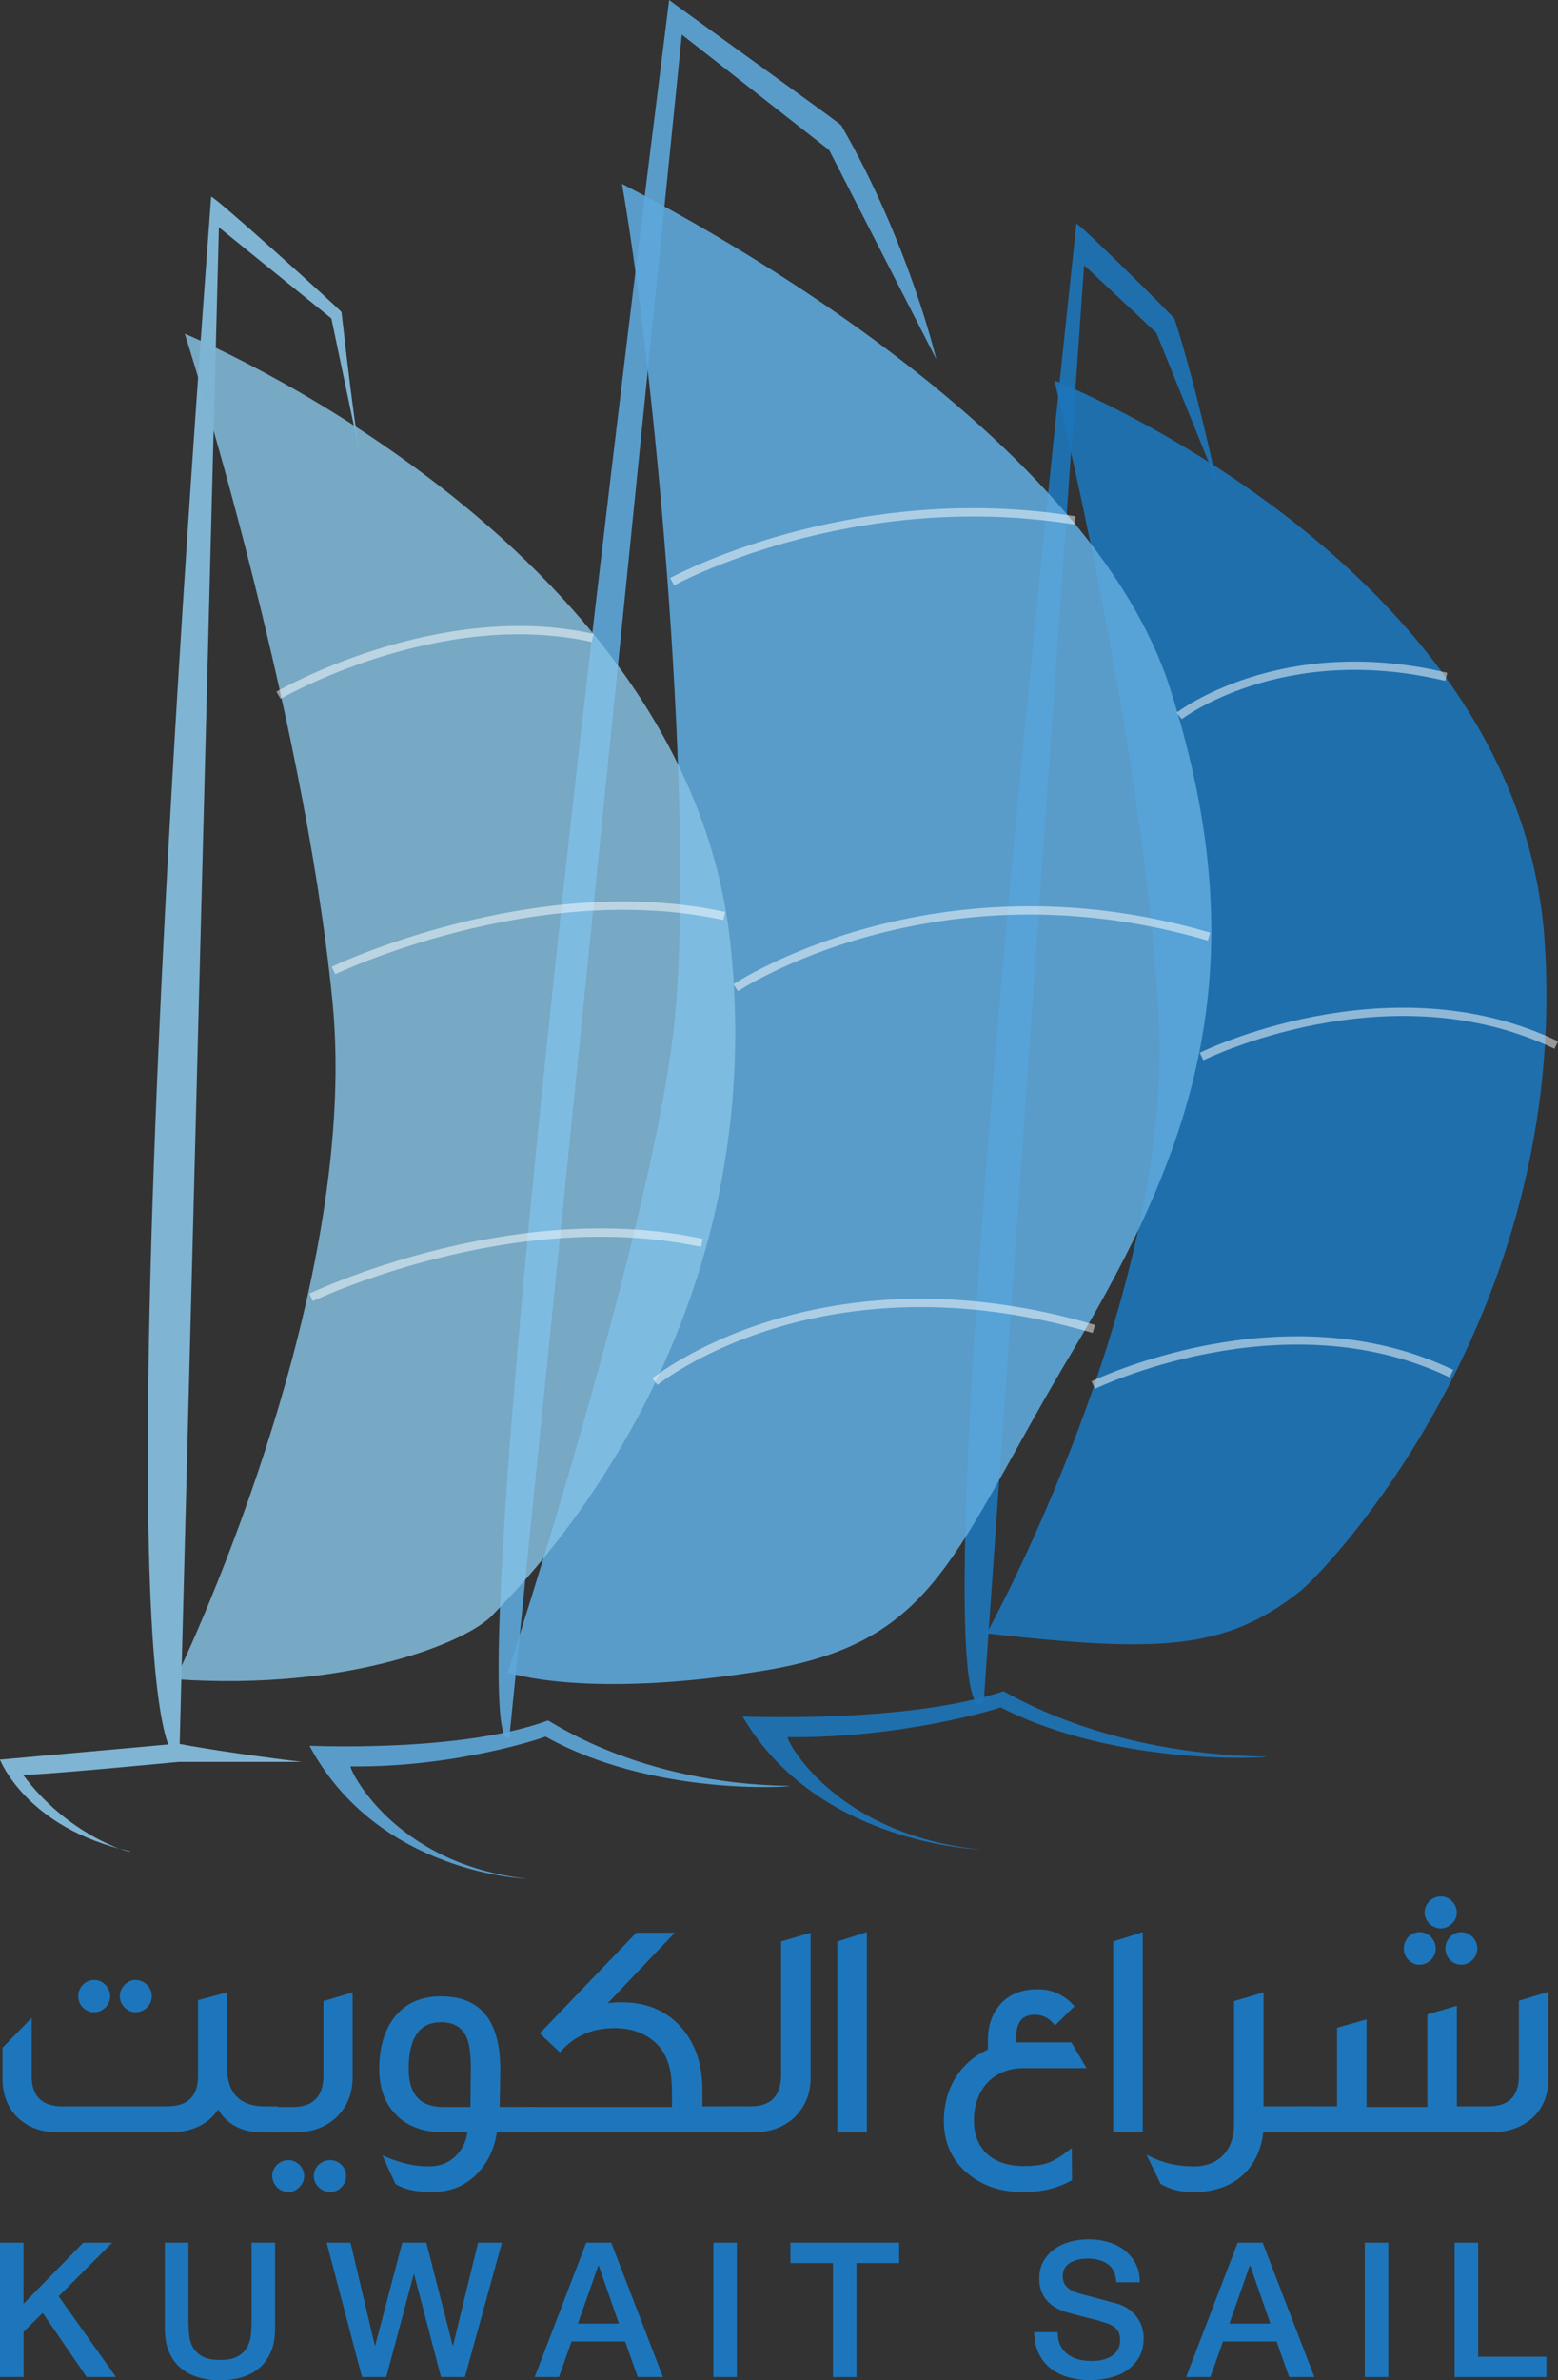 <?xml version="1.0" encoding="utf-8"?>
<!-- Generator: Adobe Illustrator 27.1.1, SVG Export Plug-In . SVG Version: 6.00 Build 0)  -->
<svg version="1.1" id="Layer_1" xmlns="http://www.w3.org/2000/svg" xmlns:xlink="http://www.w3.org/1999/xlink" x="0px" y="0px"
	 viewBox="0 0 277.31 423.33" style="enable-background:new 0 0 277.31 423.33;" xml:space="preserve">
<rect x="0" y="0" width="277.31" height="423.33" fill="#333333" stroke="none"/>
<style type="text/css">
	.st0{opacity:0.9;fill:#1D76BB;}
	.st1{opacity:0.9;fill:#5EA8DB;}
	.st2{opacity:0.9;}
	.st3{fill:#87C2E4;}
	.st4{opacity:0.9;fill:#87C2E4;}
	.st5{opacity:0.5;fill:none;stroke:#FFFFFF;stroke-width:1.476;stroke-miterlimit:10;}
	.st6{fill:#1D76BB;}
</style>
<g>
	<path id="XMLID_00000157281221139132946620000009141931247344663962_" class="st0" d="M175.11,302.43c0,0-14.58,26.41,16.48-262.63
		c0.22-0.39,17.34,16.51,17.48,16.94c3.88,12.03,7.48,28.95,7.48,28.95l-10.74-26.5l-12.85-12.03L175.11,302.43z"/>
	<path id="XMLID_00000033335594669357355950000000100268571098163841_" class="st0" d="M175.62,290.5c0,0,33.35-60.34,30.6-109.74
		s-18.56-113.1-18.56-113.1s82.61,32.5,87.25,99.46s-38.95,112.4-43.75,116.1C218.05,293.36,206.69,294.05,175.62,290.5z"/>
	<g>
		<path id="XMLID_00000110453543070729538000000001388580448052624059_" class="st1" d="M90.67,308.86c0,0-12.95,19.99,28.43-308.86
			c0.25,0.27,30.42,21.92,30.62,22.28c12.03,20.81,16.93,41.61,16.93,41.61l-19.06-37.19L121.36,6.16L90.67,308.86z"/>
		<path id="XMLID_00000028299998955276228000000014522183518904026266_" class="st1" d="M90.36,297.44c0,0,26.41-80.84,29.78-116.67
			s-3.01-110.93-9.43-148.07c0.31,0.33,81.66,39.94,97.57,89.78s3.98,82.1-17.44,117.93s-23.81,51.59-54.77,56.69
			C104.23,302.33,90.36,297.44,90.36,297.44z"/>
		<path id="XMLID_00000023260744104200658550000006938284468688597679_" class="st1" d="M93.83,334.15c0,0-26.52-0.82-38.75-23.66
			c0.61,0,26.92,1.22,42.43-4.49c0.2-0.2,15.71,11.22,43.04,11.63c0.2,0.2-24.48,1.84-43.45-8.77c-0.41,0.2-15.91,5.51-34.68,5.3
			C62.01,314.37,69.96,331.5,93.83,334.15z"/>
	</g>
	<path id="XMLID_00000085966711445316812030000005223721714681953422_" class="st0" d="M174.54,328.95c0,0-28.98-0.82-42.36-23.66
		c0.67,0,29.43,1.22,46.38-4.49c0.22-0.2,17.17,11.22,47.04,11.63c0.22,0.2-26.75,1.84-47.49-8.77c-0.45,0.2-17.39,5.51-37.9,5.3
		C139.75,309.16,148.45,326.3,174.54,328.95z"/>
	<g class="st2">
		<path id="XMLID_00000116235113537028201030000007652275975690406583_" class="st3" d="M31.92,312.53c0,0-15.81,11.42,5.66-277.53
			c0.23-0.47,23.17,20.24,23.21,20.52c2.45,22.03,3.51,26.45,3.51,26.45l-5.32-25.33L38.96,40.43L31.92,312.53z"/>
		<path id="XMLID_00000104671621501691736170000016026327249880090773_" class="st3" d="M53.64,313.35c0,0-13.67-1.63-22.03-3.26
			c0.41,0-31.62,2.86-31.62,2.86s4.69,12.24,23.25,16.32c0,0.41-11.22-2.86-19.17-13.67c0.2,0.41,27.74-2.24,27.74-2.24H53.64z"/>
		<path id="XMLID_00000135682937584957393300000018090513782289002666_" class="st4" d="M31.21,298.66c0,0,33.16-67.98,27.96-120.6
			S32.89,59.36,32.89,59.36s89.09,36.65,97.05,107.94c7.95,71.29-38.02,115.39-42.31,119.98S62.42,300.8,31.21,298.66z"/>
	</g>
	<path id="XMLID_00000000934381228849917380000010413457909687489666_" class="st5" d="M49.57,123.65c0,0,28.15-16.32,55.89-10.2"/>
	<path id="XMLID_00000163768543144696791280000012142498836688113559_" class="st5" d="M119.63,103.46c0,0,31.62-17.34,71.7-10.91"
		/>
	<path id="XMLID_00000159434716206805011150000008802424576204264356_" class="st5" d="M209.89,127.32c0,0,18.15-13.97,47.53-6.94"
		/>
	<path id="XMLID_00000171697208744265845880000001595214391464132511_" class="st5" d="M213.87,187.9c0,0,33.15-16.42,63.13-2.04"/>
	<path id="XMLID_00000102507570018748808560000011556372834776048019_" class="st5" d="M194.59,246.34c0,0,33.76-16.42,63.74-2.04"
		/>
	<path id="XMLID_00000091700127754527577230000011892534553498928256_" class="st5" d="M130.95,175.66c0,0,35.29-23.46,84.24-9.08"
		/>
	<path id="XMLID_00000115476390577062712890000018382493017083637682_" class="st5" d="M116.57,245.73c0,0,29.17-23.76,78.12-9.38"
		/>
	<path id="XMLID_00000095321118053500652910000016842252480213941939_" class="st5" d="M59.36,172.6c0,0,35.59-17.03,69.55-9.69"/>
	<path id="XMLID_00000129175671757103642840000000956202389496563863_" class="st5" d="M55.38,230.74c0,0,35.59-17.03,69.55-9.69"/>
	<g id="XMLID_00000091709930615593429890000015709825554910708666_">
		<path id="XMLID_00000031182667178483124220000000563655899927283370_" class="st6" d="M49.44,379.26h-2.6
			c-3.7,0-6.41-1.38-8.01-4.09c-1.82,2.71-4.75,4.09-8.84,4.09H10.39c-5.97,0-9.94-3.81-9.94-9.5v-5.58l5.19-5.3v10.33
			c0,3.59,1.82,5.41,5.47,5.41h18.62c3.7,0,5.52-1.82,5.52-5.41v-13.48l5.14-1.38v13.15c0,4.75,2.27,7.13,6.79,7.13h2.26V379.26z
			 M19.61,355.01c0,1.6-1.33,2.87-2.87,2.87c-1.55,0-2.82-1.27-2.82-2.87c0-1.55,1.27-2.87,2.82-2.87
			C18.29,352.14,19.61,353.46,19.61,355.01z M27.02,355.01c0,1.6-1.33,2.87-2.87,2.87c-1.49,0-2.82-1.27-2.82-2.87
			c0-1.55,1.33-2.87,2.82-2.87C25.69,352.14,27.02,353.46,27.02,355.01z"/>
		<path id="XMLID_00000182496962188229554990000001799191702822442127_" class="st6" d="M62.76,369.48c0,2.82-0.94,5.19-2.82,7.02
			c-1.88,1.82-4.42,2.76-7.57,2.76h-4.25v-4.53h3.98c3.65,0,5.47-1.88,5.47-5.63v-13.2l5.19-1.55V369.48z M54.14,386.99
			c0,1.55-1.33,2.87-2.82,2.87c-1.55,0-2.87-1.33-2.87-2.87c0-1.55,1.33-2.82,2.87-2.82C52.81,384.18,54.14,385.45,54.14,386.99z
			 M61.6,386.99c0,1.55-1.27,2.87-2.82,2.87c-1.6,0-2.93-1.33-2.93-2.87c0-1.55,1.33-2.82,2.93-2.82
			C60.33,384.18,61.6,385.45,61.6,386.99z"/>
		<path id="XMLID_00000107568663160750275680000000625880405301310906_" class="st6" d="M94.96,379.26h-6.52
			c-0.5,3.04-1.66,5.47-3.59,7.4c-2.1,2.15-4.75,3.2-8.01,3.2c-2.82,0-4.97-0.5-6.46-1.44l-2.32-5.08c3.09,1.38,5.97,2.04,8.67,1.93
			c3.48-0.06,6.02-2.76,6.46-6.02h-4.31c-3.7-0.06-6.57-1.16-8.56-3.31c-1.88-1.99-2.82-4.64-2.82-7.96c0-3.65,0.83-6.57,2.43-8.84
			c1.93-2.71,4.81-4.09,8.56-4.09c7.02,0,10.55,4.31,10.55,12.93c0,1.71-0.06,3.98-0.11,6.74h6.02V379.26z M83.8,367.99
			c0-2.6-0.22-4.42-0.72-5.58c-0.77-1.82-2.32-2.76-4.59-2.76c-3.81,0-5.75,2.76-5.75,8.34c0,4.47,2.04,6.74,6.13,6.74h4.86
			L83.8,367.99z"/>
		<path id="XMLID_00000170239034543599808710000012042822579817519006_" class="st6" d="M131.75,379.26H93.64v-4.53h25.96
			c0.06-2.82-0.06-4.86-0.22-6.02c-0.39-2.26-1.27-4.09-2.65-5.36c-1.88-1.77-4.36-2.65-7.4-2.65c-3.98,0-7.18,1.44-9.67,4.31
			l-3.59-3.37l17.18-17.9h6.85l-11.93,12.54c0.83-0.11,1.6-0.17,2.43-0.17c4.14,0,7.51,1.27,10.11,3.87
			c2.49,2.54,3.92,5.86,4.25,9.94c0.06,1.16,0.11,2.71,0.06,4.7h6.74V379.26z"/>
		<path id="XMLID_00000005968992686259460700000014079270591519303088_" class="st6" d="M144.29,369.48c0,2.82-0.94,5.14-2.82,7.02
			c-1.88,1.82-4.42,2.76-7.57,2.76h-3.54v-4.64h3.26c3.59,0,5.41-1.88,5.41-5.63v-23.7l5.25-1.55V369.48z"/>
		<path id="XMLID_00000093141494054469845310000011364099656398026666_" class="st6" d="M154.29,379.26h-5.25v-33.97l5.25-1.66
			V379.26z"/>
		<path id="XMLID_00000159440078587033462350000003408115664829398433_" class="st6" d="M193.4,367.82h-5.63h-5.58
			c-5.47,0-8.84,3.87-8.84,9.34c0,5.08,3.37,8.07,8.84,8.07c1.71,0,3.04-0.17,3.98-0.44c1.27-0.39,2.82-1.33,4.59-2.76l0.06,5.69
			c-2.49,1.44-5.36,2.15-8.62,2.15c-4.14,0-7.51-1.16-10.22-3.54c-2.65-2.32-3.98-5.36-3.98-9.17c0-5.75,2.93-10.44,7.84-12.65
			v-1.82c0-2.49,0.77-4.59,2.26-6.3c1.55-1.71,3.76-2.6,6.57-2.6c2.6,0,4.81,0.99,6.57,3.04l-3.48,3.42
			c-0.88-1.27-2.1-1.93-3.59-1.93c-2.15,0-3.26,1.27-3.26,3.76v1.16h9.78L193.4,367.82z"/>
		<path id="XMLID_00000157301332563154950260000015821680052986738320_" class="st6" d="M203.4,379.26h-5.25v-33.97l5.25-1.66
			V379.26z"/>
		<path id="XMLID_00000119091149022720586670000005253949921193685420_" class="st6" d="M232.68,379.26h-7.84
			c-0.72,6.41-5.25,10.61-12.37,10.61c-2.38,0-4.31-0.5-5.91-1.49l-2.49-5.19c2.49,1.38,5.25,2.1,8.4,2.1
			c4.47,0,7.18-2.87,7.18-7.51v-21.88l5.25-1.55v20.27h7.79V379.26z"/>
		<path id="XMLID_00000052089163600206802880000014845908649105034938_" class="st6" d="M275.6,369.76c0,5.69-4.03,9.5-10.39,9.5
			h-33.75v-4.64h6.52v-13.98l5.25-1.49v15.58h10.83v-16.46l5.25-1.55v17.9h5.63c3.59,0,5.41-1.82,5.41-5.41v-13.37l5.25-1.6V369.76z
			 M255.55,346.56c0,1.55-1.33,2.87-2.87,2.87c-1.6,0-2.82-1.33-2.82-2.87c0-1.6,1.22-2.93,2.82-2.93
			C254.22,343.63,255.55,344.95,255.55,346.56z M259.3,340.15c0,1.49-1.33,2.82-2.87,2.82c-1.55,0-2.87-1.33-2.87-2.82
			c0-1.55,1.33-2.87,2.87-2.87C257.98,337.28,259.3,338.6,259.3,340.15z M262.95,346.56c0,1.55-1.33,2.87-2.87,2.87
			c-1.55,0-2.82-1.33-2.82-2.87c0-1.6,1.27-2.93,2.82-2.93C261.62,343.63,262.95,344.95,262.95,346.56z"/>
	</g>
	<g id="XMLID_00000118396413614039673940000008812615571433687730_">
		<path id="XMLID_00000077297829250116970520000012668504141034613163_" class="st6" d="M0,398.86h4.18v10.88l10.64-10.88h5.16
			l-9.54,9.54l10.21,14.36h-5.22L7.6,411.35l-3.41,3.38v8.03H0V398.86z"/>
		<path id="XMLID_00000146493053595092635860000011066114986209579187_" class="st6" d="M29.36,398.86h4.18v13.93
			c0,0.8,0.04,1.62,0.12,2.44c0.08,0.83,0.3,1.57,0.67,2.23c0.37,0.66,0.93,1.2,1.67,1.62c0.75,0.42,1.8,0.64,3.16,0.64
			c1.36,0,2.42-0.21,3.16-0.64c0.75-0.42,1.31-0.97,1.67-1.62c0.37-0.66,0.59-1.4,0.67-2.23c0.08-0.83,0.12-1.64,0.12-2.44v-13.93
			h4.18v15.3c0,1.54-0.23,2.88-0.7,4.02c-0.47,1.14-1.13,2.09-1.99,2.86c-0.86,0.77-1.89,1.34-3.1,1.72
			c-1.2,0.38-2.54,0.57-4.02,0.57c-1.47,0-2.81-0.19-4.02-0.57c-1.2-0.38-2.24-0.95-3.1-1.72c-0.86-0.77-1.52-1.72-1.99-2.86
			c-0.47-1.14-0.7-2.48-0.7-4.02V398.86z"/>
		<path id="XMLID_00000054977615235092111550000006701543784350747035_" class="st6" d="M58.14,398.86h4.25l4.32,18.28h0.07
			l4.82-18.28h4.28l4.69,18.28h0.07l4.45-18.28h4.25l-6.59,23.9H78.5l-4.79-18.28h-0.07l-4.89,18.28h-4.32L58.14,398.86z"/>
		<path id="XMLID_00000059310230145524731610000007942508368899605427_" class="st6" d="M104.34,398.86h4.45l9.21,23.9h-4.49
			l-2.24-6.33h-9.54l-2.24,6.33h-4.32L104.34,398.86z M102.86,413.25h7.3l-3.58-10.28h-0.1L102.86,413.25z"/>
		<path id="XMLID_00000104672292392126238170000016516363126203712175_" class="st6" d="M126.97,398.86h4.18v23.9h-4.18V398.86z"/>
		<path id="XMLID_00000027576568824661133100000001343058020824091036_" class="st6" d="M140.69,398.86h19.35v3.62h-7.6v20.29h-4.18
			v-20.29h-7.57V398.86z"/>
		<path id="XMLID_00000077293523894038587090000017378937820313272468_" class="st6" d="M188.26,414.79c0,0.92,0.16,1.7,0.47,2.34
			c0.31,0.65,0.75,1.18,1.31,1.59c0.56,0.41,1.2,0.71,1.92,0.9c0.72,0.19,1.51,0.28,2.36,0.28c0.91,0,1.7-0.11,2.34-0.32
			c0.65-0.21,1.17-0.49,1.57-0.82c0.4-0.33,0.69-0.72,0.87-1.16c0.18-0.44,0.27-0.88,0.27-1.32c0-0.91-0.21-1.59-0.62-2.03
			c-0.41-0.44-0.87-0.74-1.36-0.92c-0.85-0.31-1.84-0.61-2.96-0.89c-1.13-0.28-2.52-0.64-4.17-1.09c-1.03-0.27-1.88-0.62-2.56-1.05
			c-0.68-0.44-1.22-0.92-1.62-1.46c-0.4-0.54-0.69-1.1-0.85-1.71c-0.17-0.6-0.25-1.22-0.25-1.84c0-1.21,0.25-2.25,0.75-3.13
			c0.5-0.88,1.17-1.61,1.99-2.19c0.83-0.58,1.76-1.01,2.81-1.29c1.05-0.28,2.11-0.42,3.18-0.42c1.25,0,2.43,0.16,3.53,0.49
			c1.1,0.32,2.08,0.81,2.91,1.46c0.84,0.65,1.5,1.45,1.99,2.39c0.49,0.95,0.74,2.05,0.74,3.3h-4.18c-0.11-1.54-0.64-2.63-1.57-3.26
			c-0.94-0.64-2.13-0.95-3.58-0.95c-0.49,0-0.99,0.05-1.51,0.15c-0.51,0.1-0.98,0.27-1.41,0.5c-0.42,0.23-0.78,0.55-1.05,0.95
			c-0.28,0.4-0.42,0.9-0.42,1.51c0,0.85,0.26,1.51,0.79,1.99c0.52,0.48,1.21,0.84,2.06,1.09c0.09,0.02,0.44,0.12,1.05,0.28
			c0.61,0.17,1.3,0.35,2.06,0.55c0.76,0.2,1.5,0.4,2.23,0.59c0.72,0.19,1.24,0.33,1.56,0.42c0.78,0.25,1.46,0.58,2.04,1
			c0.58,0.42,1.07,0.91,1.46,1.46c0.39,0.55,0.68,1.13,0.87,1.76c0.19,0.63,0.28,1.25,0.28,1.87c0,1.34-0.27,2.48-0.82,3.43
			c-0.55,0.95-1.27,1.72-2.16,2.33c-0.89,0.6-1.91,1.04-3.05,1.32c-1.14,0.28-2.3,0.42-3.48,0.42c-1.36,0-2.64-0.17-3.85-0.5
			c-1.2-0.33-2.25-0.85-3.15-1.54c-0.89-0.69-1.61-1.58-2.14-2.66c-0.54-1.08-0.81-2.36-0.84-3.83H188.26z"/>
		<path id="XMLID_00000181071845245799990150000014642250074115892865_" class="st6" d="M220.29,398.86h4.45l9.21,23.9h-4.49
			l-2.24-6.33h-9.54l-2.24,6.33h-4.32L220.29,398.86z M218.82,413.25h7.3l-3.58-10.28h-0.1L218.82,413.25z"/>
		<path id="XMLID_00000163035696356352510260000017413089226337330623_" class="st6" d="M242.92,398.86h4.18v23.9h-4.18V398.86z"/>
		<path id="XMLID_00000097483875664350513680000016317131733927664311_" class="st6" d="M258.92,398.86h4.18v20.29h12.15v3.62
			h-16.34V398.86z"/>
	</g>
</g>
</svg>
